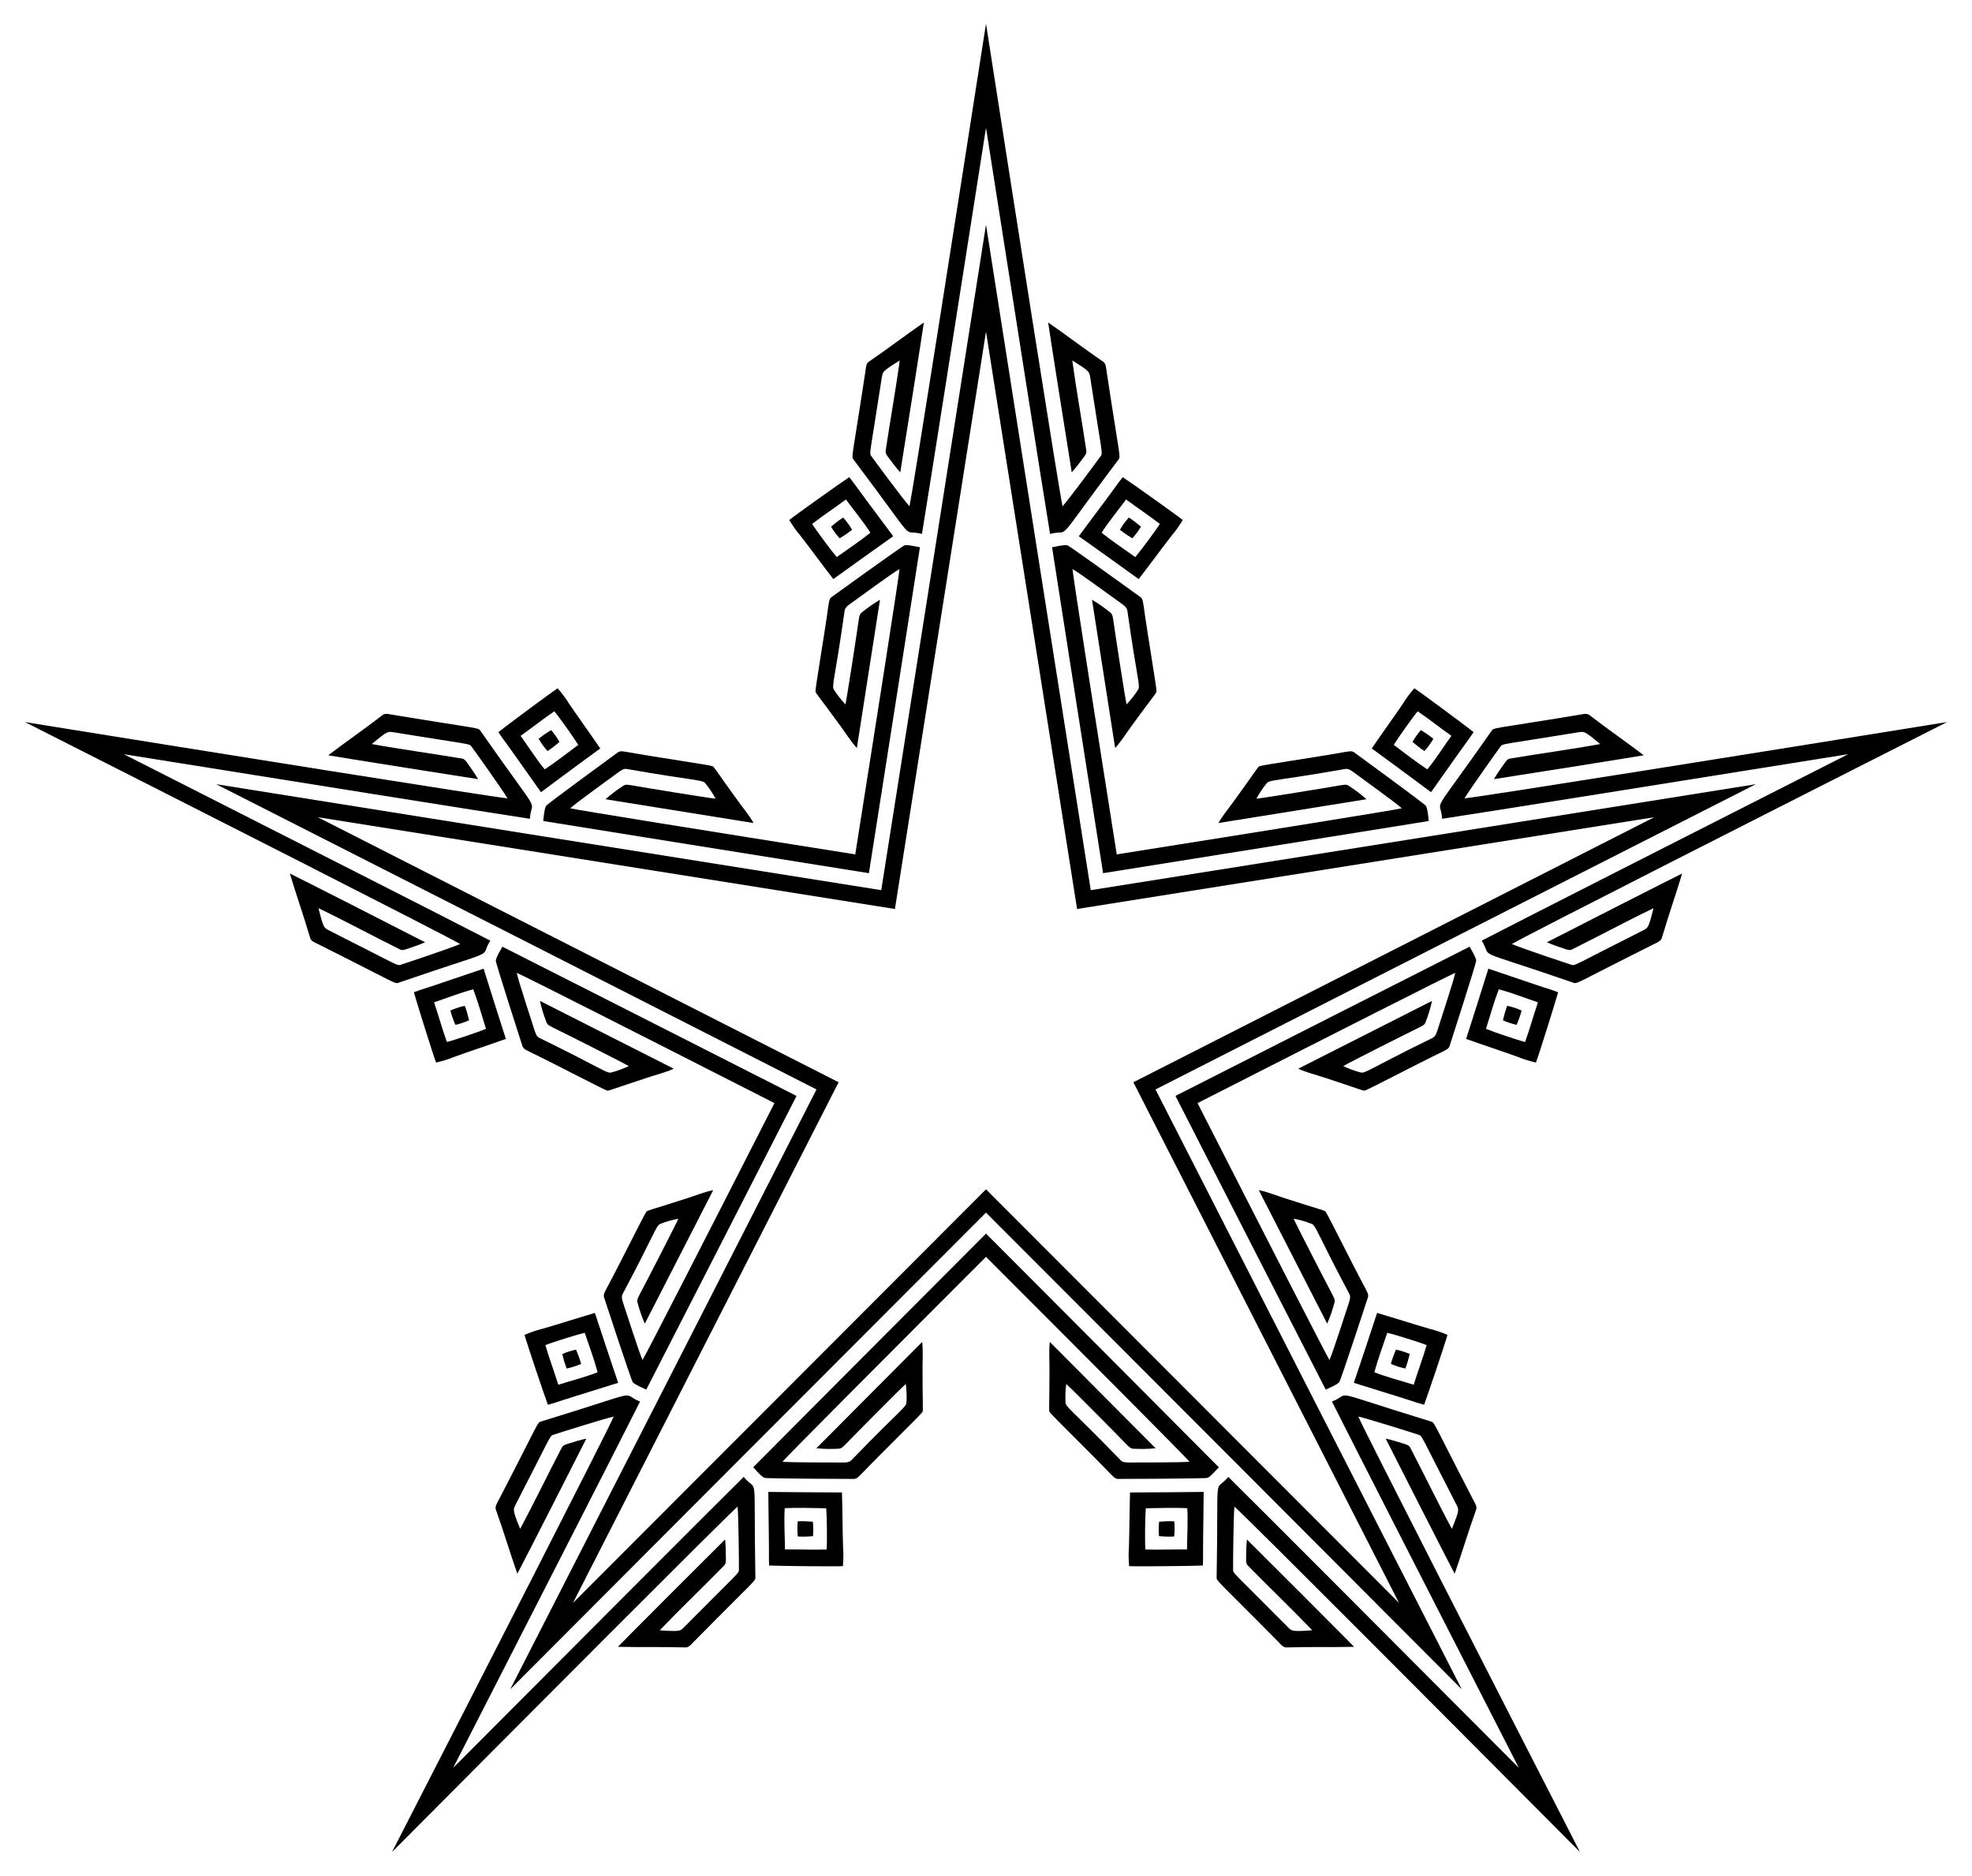 <?xml version="1.0" encoding="utf-8"?>

<!DOCTYPE svg PUBLIC "-//W3C//DTD SVG 1.1//EN" "http://www.w3.org/Graphics/SVG/1.1/DTD/svg11.dtd">
<svg version="1.1" id="Layer_1" xmlns="http://www.w3.org/2000/svg" xmlns:xlink="http://www.w3.org/1999/xlink" x="0px" y="0px"
	 viewBox="0 0 1726 1641.524" enable-background="new 0 0 1726 1641.524" xml:space="preserve">
<g>
	<path d="M863,290.224c25.388,161.242,53.679,340.473,79.718,505.274c164.782-26.162,343.983-54.641,505.178-80.322
		c-145.505,73.972-307.221,156.264-455.91,231.954c75.802,148.632,158.264,310.262,232.5,455.632
		C1109.171,1287.238,980.934,1158.866,863,1040.844c-117.934,118.022-246.171,246.394-361.486,361.918
		c74.236-145.37,156.698-307,232.5-455.632c-148.689-75.691-310.405-157.982-455.91-231.954
		c161.195,25.681,340.397,54.16,505.178,80.322C809.321,630.697,837.612,451.466,863,290.224z M954.689,779.021
		C924.162,585.742,890.798,373.919,863,196.732c-27.798,177.187-61.162,389.01-91.689,582.289
		c-193.253-30.694-405.018-64.42-582.123-92.736c159.925,81.191,351.07,178.379,525.456,267.138
		c-88.91,174.309-186.424,365.289-268.083,524.975C573.198,1351.391,724.697,1199.633,863,1061.21
		c138.303,138.423,289.802,290.181,416.439,417.189c-81.659-159.686-179.173-350.666-268.083-524.975
		c174.386-88.759,365.532-185.947,525.456-267.138C1359.707,714.602,1147.941,748.328,954.689,779.021z"/>
	<path d="M1617.598,660.036c-131.142,66.552-284.008,144.149-320.739,163.168c10.811,16.992-12.586,4.846,79.686,36.609
		c4.19,1.563-0.355,2.187,70.165-33.135c3.022-1.683,7.355-2.649,8.07-6.596c5.455-18.672,11.956-37.02,17.534-55.645
		c-3.974,1.802-107.152,54.318-118.346,60.168c4.979,2.288,10.195,3.939,15.355,5.739c2.213,0.697,4.704,1.747,6.897,0.399
		c23.766-11.791,47.115-24.446,71.019-35.944c-4.379,17.642-4.863,17.079-9.02,19.357c-61.831,31.111-59.641,31.385-63.216,30.034
		c-2.47-0.725-43.812-14.536-51.769-18.037c10.498-6.467,240.15-122.978,380.936-194.245
		c-155.788,25.095-410.064,65.822-422.358,66.761c4.379-7.509,29.708-42.982,31.28-45.021c2.098-3.195,0.487-1.685,68.796-12.859
		c4.702-0.601,4.762-1.34,18.675,10.358c-26.098,4.748-52.425,8.234-78.583,12.665c-2.566,0.198-3.965,2.512-5.345,4.376
		c-3.116,4.489-6.365,8.891-9.049,13.668c12.495-1.846,126.835-20.006,131.11-20.885c-15.461-11.789-31.504-22.812-46.893-34.712
		c-2.898-2.773-6.971-1.008-10.406-0.593c-77.813,12.875-73.77,10.708-76.241,14.435c-55.98,79.932-44.19,56.354-42.949,76.455
		C1303.102,710.353,1472.384,683.278,1617.598,660.036z"/>
	<path d="M1329.367,1547.119c-103.819-104.158-224.857-225.563-254.295-254.619c-12.82,15.533-8.498-10.472-10.193,87.098
		c-0.191,4.467-2.189,0.338,53.195,56.491c2.534,2.354,4.792,6.177,8.767,5.637c19.444-0.582,38.903-0.069,58.34-0.519
		c-2.942-3.223-84.771-85.122-93.795-93.961c-0.637,5.443-0.595,10.913-0.713,16.377c0.021,2.32-0.208,5.013,1.752,6.682
		c18.558,18.96,37.809,37.255,56.131,56.436c-18.132,1.287-17.745,0.653-21.196-2.597c-48.695-49.191-48.279-47.023-48.099-50.841
		c-0.073-2.574,0.286-46.159,1.156-54.809c9.395,7.985,191.169,190.394,302.454,302.266
		c-72.008-140.408-189.317-369.654-194.009-381.056c8.495,1.844,50.059,14.972,52.484,15.837c3.687,1.008,1.753-0.057,33.489,61.455
		c2.024,4.286,2.746,4.115-4.08,20.961c-12.581-23.353-24.031-47.315-36.328-70.824c-0.982-2.38-3.614-2.995-5.814-3.731
		c-5.233-1.576-10.422-3.306-15.796-4.382c5.617,11.313,58.222,114.445,60.378,118.239c6.435-18.347,11.96-37.011,18.522-55.324
		c1.742-3.613-1.196-6.941-2.652-10.079c-36.29-70.026-32.98-66.85-37.288-68.048c-93.319-28.539-67.251-24.613-85.985-17.221
		C1184.329,1263.564,1262.389,1416.195,1329.367,1547.119z"/>
	<path d="M396.633,1547.119c66.978-130.925,145.038-283.555,163.575-320.531c-18.734-7.392,7.334-11.319-85.985,17.221
		c-4.308,1.198-0.998-1.978-37.288,68.048c-1.456,3.138-4.394,6.466-2.652,10.079c6.562,18.313,12.087,36.977,18.522,55.324
		c2.156-3.794,54.761-106.926,60.378-118.239c-5.373,1.076-10.563,2.806-15.796,4.382c-2.2,0.737-4.832,1.352-5.814,3.731
		c-12.297,23.509-23.748,47.47-36.328,70.824c-6.827-16.847-6.105-16.675-4.08-20.961c31.736-61.513,29.802-60.447,33.489-61.455
		c2.425-0.865,43.988-13.993,52.484-15.837c-4.691,11.402-122.001,240.648-194.009,381.056
		c111.285-111.872,293.059-294.281,302.454-302.266c0.871,8.649,1.23,52.235,1.156,54.809c0.181,3.818,0.596,1.65-48.099,50.841
		c-3.451,3.25-3.065,3.884-21.196,2.597c18.323-19.181,37.573-37.476,56.131-56.436c1.96-1.669,1.731-4.363,1.752-6.682
		c-0.118-5.464-0.076-10.934-0.713-16.377c-9.024,8.838-90.853,90.738-93.794,93.961c19.438,0.45,38.896-0.062,58.34,0.519
		c3.975,0.54,6.232-3.282,8.767-5.637c55.384-56.153,53.387-52.024,53.195-56.491c-1.695-97.571,2.627-71.566-10.193-87.098
		C621.49,1321.556,500.452,1442.961,396.633,1547.119z"/>
	<path d="M108.402,660.036c145.214,23.242,314.496,50.317,355.39,56.52c1.241-20.101,13.031,3.477-42.949-76.455
		c-2.471-3.727,1.572-1.56-76.241-14.435c-3.434-0.415-7.507-2.181-10.405,0.593c-15.389,11.9-31.432,22.922-46.893,34.712
		c4.275,0.878,118.615,19.038,131.11,20.885c-2.684-4.778-5.933-9.179-9.049-13.668c-1.38-1.865-2.779-4.178-5.345-4.376
		c-26.158-4.431-52.486-7.916-78.583-12.665c13.912-11.699,13.973-10.959,18.675-10.358c68.309,11.174,66.698,9.664,68.796,12.859
		c1.572,2.039,26.901,37.512,31.28,45.021c-12.294-0.938-266.57-41.666-422.358-66.761
		c140.786,71.268,370.438,187.778,380.936,194.245c-7.957,3.501-49.299,17.311-51.769,18.037
		c-3.575,1.352-1.385,1.077-63.216-30.034c-4.157-2.278-4.641-1.715-9.02-19.357c23.905,11.498,47.253,24.153,71.019,35.944
		c2.193,1.348,4.684,0.298,6.897-0.399c5.16-1.8,10.375-3.451,15.355-5.739c-11.194-5.851-114.372-58.367-118.346-60.168
		c5.578,18.625,12.079,36.973,17.534,55.645c0.715,3.947,5.047,4.913,8.07,6.596c70.519,35.321,65.975,34.697,70.165,33.135
		c92.272-31.763,68.875-19.617,79.686-36.609C392.41,804.186,239.544,726.588,108.402,660.036z"/>
	<path d="M863,111.789c22.769,145.289,49.331,314.652,56.068,355.462c19.501-5.031,0.72,13.468,59.442-64.473
		c2.781-3.502,1.97,1.013-9.831-76.97c-0.667-3.394-0.246-7.814-3.779-9.713c-16.073-10.959-31.514-22.81-47.503-33.871
		c0.485,4.337,18.547,118.693,20.653,131.147c3.715-4.029,6.896-8.479,10.203-12.83c1.347-1.889,3.115-3.934,2.51-6.436
		c-3.87-26.247-8.69-52.363-12.239-78.651c15.425,9.616,14.74,9.902,15.622,14.56c10.481,68.419,11.419,66.42,9.029,69.403
		c-1.453,2.125-27.363,37.176-33.151,43.661C927.116,431.096,887.274,176.68,863,20.762
		c-24.274,155.918-64.116,410.334-67.023,422.316c-5.788-6.486-31.698-41.536-33.151-43.661c-2.39-2.982-1.452-0.984,9.029-69.403
		c0.882-4.657,0.197-4.943,15.622-14.56c-3.549,26.288-8.369,52.404-12.239,78.651c-0.605,2.502,1.164,4.547,2.51,6.436
		c3.307,4.351,6.489,8.801,10.203,12.83c2.105-12.454,20.167-126.81,20.653-131.147c-15.99,11.061-31.431,22.913-47.503,33.871
		c-3.533,1.899-3.113,6.319-3.779,9.713c-11.801,77.983-12.612,73.468-9.831,76.97c58.722,77.94,39.94,59.442,59.442,64.473
		C813.669,426.441,840.231,257.078,863,111.789z"/>
	<path d="M974.67,428.303c-10.027,13.754-20.392,27.254-30.454,40.973c17.55,12.4,34.987,24.957,52.433,37.513
		c9.871-12.797,19.381-25.874,29.287-38.637c3.536-4.03,6.462-8.529,9.271-13.079c-6.215-4.968-44.741-32.356-52.528-37.488
		C979.877,421.053,977.235,424.654,974.67,428.303z M1015.148,458.508c-3.256,5.307-16.991,23.789-21.502,29.006
		c-9.869-7.033-20.008-13.706-29.452-21.313c6.503-10.152,14.268-19.403,21.419-29.092
		C995.351,444.381,1005.53,451.058,1015.148,458.508z"/>
	<path d="M443.933,651.64c9.982,13.786,19.619,27.815,29.557,41.625c17.217-12.86,34.547-25.562,51.879-38.275
		c-9.12-13.343-18.619-26.428-27.696-39.793c-2.74-4.608-6.115-8.781-9.574-12.859c-6.645,4.376-44.598,32.553-51.885,38.373
		C438.647,644.448,441.255,648.073,443.933,651.64z M485.168,622.477c4.041,4.736,17.375,23.51,20.942,29.413
		c-9.739,7.213-19.218,14.793-29.371,21.425c-7.645-9.321-14.044-19.566-21.049-29.361
		C465.615,636.94,475.111,629.322,485.168,622.477z"/>
	<path d="M492.332,1225.416c16.196-5.233,32.517-10.063,48.721-15.248c-6.91-20.348-13.635-40.756-20.37-61.168
		c-15.508,4.551-30.888,9.541-46.404,14.044c-5.23,1.182-10.241,3.102-15.188,5.131c2.108,7.672,17.178,52.475,20.461,61.203
		C483.858,1228.221,488.113,1226.86,492.332,1225.416z M477.339,1177.188c5.753-2.38,27.729-9.259,34.445-10.828
		c3.85,11.491,8.13,22.849,11.3,34.554c-11.228,4.391-22.948,7.311-34.428,10.946
		C485.052,1200.252,480.741,1188.868,477.339,1177.188z"/>
	<path d="M1052.982,1356.692c0.028-17.021,0.478-34.035,0.554-51.049c-21.487,0.284-42.974,0.374-64.469,0.471
		c-0.464,16.155-0.471,32.324-0.983,48.473c-0.492,5.339-0.215,10.699,0.187,16.031c7.948,0.366,55.215-0.122,64.531-0.547
		C1053.031,1365.618,1053.051,1361.151,1052.982,1356.692z M1002.481,1356.048c-0.485-6.207-0.237-29.233,0.346-36.105
		c12.118-0.111,24.243-0.672,36.354-0.069c0.706,12.035-0.139,24.084-0.229,36.126
		C1026.8,1355.84,1014.64,1356.422,1002.481,1356.048z"/>
	<path d="M1351.083,864.049c-16.179-5.286-32.221-10.972-48.379-16.302c-6.37,20.523-12.924,40.987-19.474,61.459
		c15.221,5.434,30.597,10.437,45.796,15.914c4.926,2.117,10.109,3.51,15.304,4.776c2.804-7.446,16.946-52.55,19.421-61.542
		C1359.587,866.761,1355.346,865.361,1351.083,864.049z M1334.865,911.88c-6.053-1.456-27.875-8.808-34.231-11.486
		c3.639-11.559,6.853-23.264,11.168-34.597c11.664,3.047,22.862,7.574,34.287,11.381
		C1342.182,888.686,1338.978,900.431,1334.865,911.88z"/>
	<path d="M1282.067,651.64c-9.982,13.786-19.619,27.815-29.557,41.625c-17.217-12.86-34.547-25.562-51.88-38.275
		c9.12-13.343,18.619-26.428,27.696-39.793c2.74-4.608,6.115-8.781,9.574-12.859c6.645,4.376,44.598,32.553,51.885,38.373
		C1287.353,644.448,1284.745,648.073,1282.067,651.64z M1240.832,622.477c-4.041,4.736-17.375,23.51-20.942,29.413
		c9.739,7.213,19.218,14.793,29.371,21.425c7.645-9.321,14.044-19.566,21.049-29.361
		C1260.385,636.94,1250.89,629.322,1240.832,622.477z"/>
	<path d="M751.33,428.303c10.027,13.754,20.392,27.254,30.454,40.973c-17.55,12.4-34.987,24.957-52.433,37.513
		c-9.871-12.797-19.381-25.874-29.287-38.637c-3.536-4.03-6.462-8.529-9.271-13.079c6.215-4.968,44.741-32.356,52.528-37.488
		C746.123,421.053,748.765,424.654,751.33,428.303z M710.852,458.508c3.256,5.307,16.991,23.789,21.502,29.006
		c9.869-7.033,20.008-13.706,29.452-21.313c-6.503-10.152-14.268-19.403-21.419-29.092
		C730.649,444.381,720.47,451.058,710.852,458.508z"/>
	<path d="M374.917,864.049c16.179-5.286,32.221-10.972,48.379-16.302c6.37,20.523,12.924,40.987,19.474,61.459
		c-15.221,5.434-30.597,10.437-45.796,15.914c-4.926,2.117-10.109,3.51-15.304,4.776c-2.804-7.446-16.946-52.55-19.421-61.542
		C366.413,866.761,370.654,865.361,374.917,864.049z M391.135,911.88c6.053-1.456,27.875-8.808,34.231-11.486
		c-3.639-11.559-6.853-23.264-11.168-34.597c-11.664,3.047-22.862,7.574-34.287,11.381
		C383.818,888.686,387.022,900.431,391.135,911.88z"/>
	<path d="M673.018,1356.692c-0.028-17.021-0.478-34.035-0.554-51.049c21.487,0.284,42.974,0.374,64.469,0.471
		c0.464,16.155,0.471,32.324,0.983,48.473c0.492,5.339,0.215,10.699-0.187,16.031c-7.948,0.366-55.215-0.122-64.531-0.547
		C672.969,1365.618,672.949,1361.151,673.018,1356.692z M723.519,1356.048c0.485-6.207,0.237-29.233-0.346-36.105
		c-12.118-0.111-24.243-0.672-36.354-0.069c-0.706,12.035,0.138,24.084,0.229,36.126
		C699.2,1355.84,711.36,1356.422,723.519,1356.048z"/>
	<path d="M1233.668,1225.416c-16.196-5.233-32.516-10.063-48.721-15.248c6.91-20.348,13.635-40.756,20.37-61.168
		c15.508,4.551,30.888,9.541,46.404,14.044c5.229,1.182,10.241,3.102,15.188,5.131c-2.108,7.672-17.178,52.475-20.461,61.203
		C1242.142,1228.221,1237.887,1226.86,1233.668,1225.416z M1248.661,1177.188c-5.753-2.38-27.729-9.259-34.445-10.828
		c-3.85,11.491-8.13,22.849-11.3,34.554c11.228,4.391,22.948,7.311,34.428,10.946
		C1240.948,1200.252,1245.259,1188.868,1248.661,1177.188z"/>
	<path d="M980.206,463.635c3.431,2.758,7.108,5.19,10.872,7.479c2.848-3.118,5.361-6.53,7.535-10.147
		c-3.337-2.912-6.837-5.669-10.577-8.061C985.067,456.203,982.379,459.762,980.206,463.635z"/>
	<path d="M479.247,657.293c3.684-2.411,7.133-5.156,10.473-8.028c-2.086-3.672-4.554-7.116-7.322-10.301
		c-3.801,2.273-7.505,4.75-10.935,7.568C473.68,650.373,476.234,654.03,479.247,657.293z"/>
	<path d="M508.621,1193.577c-1.155-4.248-2.7-8.377-4.399-12.441c-4.136,0.849-8.176,2.132-12.06,3.78
		c0.988,4.317,2.199,8.605,3.819,12.739C500.32,1196.733,504.587,1195.434,508.621,1193.577z"/>
	<path d="M1027.735,1331.362c-4.397-0.215-8.801-0.021-13.191,0.339c-0.471,4.196-0.499,8.434-0.132,12.638
		c4.411,0.395,8.864,0.568,13.295,0.305C1028.171,1340.232,1028.254,1335.773,1027.735,1331.362z"/>
	<path d="M1319.191,880.233c-1.563,4.116-2.739,8.364-3.754,12.651c3.845,1.745,7.867,3.081,11.978,4.03
		c1.738-4.073,3.279-8.254,4.398-12.551C1327.762,882.559,1323.546,881.102,1319.191,880.233z"/>
	<path d="M1246.753,657.293c-3.684-2.411-7.133-5.156-10.473-8.028c2.086-3.672,4.554-7.116,7.322-10.301
		c3.801,2.273,7.505,4.75,10.935,7.568C1252.32,650.373,1249.766,654.03,1246.753,657.293z"/>
	<path d="M745.794,463.635c-3.431,2.758-7.108,5.19-10.872,7.479c-2.848-3.118-5.361-6.53-7.535-10.147
		c3.337-2.912,6.837-5.669,10.577-8.061C740.933,456.203,743.621,459.762,745.794,463.635z"/>
	<path d="M406.809,880.233c1.563,4.116,2.739,8.364,3.754,12.651c-3.845,1.745-7.867,3.081-11.978,4.03
		c-1.738-4.073-3.279-8.254-4.398-12.551C398.238,882.559,402.454,881.102,406.809,880.233z"/>
	<path d="M698.265,1331.362c4.397-0.215,8.801-0.021,13.191,0.339c0.471,4.196,0.499,8.434,0.132,12.638
		c-4.411,0.395-8.864,0.568-13.295,0.305C697.829,1340.232,697.746,1335.773,698.265,1331.362z"/>
	<path d="M1217.379,1193.577c1.155-4.248,2.7-8.377,4.399-12.441c4.136,0.849,8.176,2.132,12.06,3.78
		c-0.988,4.317-2.199,8.605-3.819,12.739C1225.68,1196.733,1221.413,1195.434,1217.379,1193.577z"/>
	<path d="M977.434,747.715c-21.168-133.919-37.952-241.232-38.739-249.753c6.79,3.871,35.321,24.922,41.993,29.628
		c2.474,1.908,5.779,3.685,6.092,7.165c8.689,61.495,11.673,65.621,9.142,69.048c-2.808,4.56-6.256,8.705-9.886,12.641
		c-1.444-6.277-9.893-61.432-11.568-73.472c-0.504-2.369-0.471-5.23-2.561-6.842c-5.095-4.121-10.443-7.964-16.117-11.239
		c1.685,10.381,20.238,129.715,20.238,129.715c5.36-5.846,9.5-12.639,14.183-19.003c20.327-27.868,20.946-27.746,22.056-30.393
		c0.026-4.193-7.357-46.407-11.354-75.321c-0.565-2.568-0.429-5.713-2.787-7.391c-2.431-1.788-61.136-44.197-63.941-45.318
		c-4.504-0.457-8.946,1.05-13.356,1.749c13.96,89.135,24.618,158.247,44.658,285.229c126.96-20.181,195.983-31.401,285.069-45.668
		c-0.699-4.411-0.638-9.1-2.464-13.243c-1.932-2.321-60.407-45.048-62.858-46.808c-2.325-1.724-5.274-0.622-7.891-0.366
		c-28.734,5.133-71.164,11.156-75.143,12.477c-2.174,1.874-1.867,2.424-22.09,30.368c-4.605,6.421-9.786,12.456-13.69,19.361
		c0,0,119.227-19.232,129.62-20.837c-4.869-4.385-10.176-8.283-15.669-11.855c-2.179-1.489-4.89-0.574-7.299-0.321
		c-11.969,2.128-67.035,11.136-73.451,11.703c2.622-4.669,5.499-9.229,8.967-13.308c2.477-3.467,7.323-1.904,68.493-12.643
		c3.407-0.778,6.118,1.817,8.697,3.58c6.537,4.891,35.374,25.52,41.154,30.782C1218.588,709.264,1111.341,726.464,977.434,747.715z"
		/>
	<path d="M1048.158,965.382c120.823-61.516,217.698-110.639,225.558-114.02c-1.583,7.654-12.788,41.294-15.202,49.093
		c-1.051,2.942-1.719,6.635-4.932,8.008c-55.8,27.267-58.802,31.38-62.844,30.031c-5.204-1.261-10.212-3.26-15.077-5.496
		c5.523-3.313,55.368-28.392,66.302-33.706c2.098-1.212,4.828-2.064,5.716-4.55c2.345-6.119,4.347-12.392,5.709-18.801
		c-9.352,4.81-117.113,59.331-117.113,59.331c7.216,3.291,14.956,5.129,22.455,7.617c32.786,10.721,32.861,11.346,35.721,11.585
		c3.995-1.271,41.862-21.337,68.125-34.074c2.267-1.331,5.3-2.173,6.168-4.935c0.949-2.864,23.142-71.802,23.341-74.815
		c-0.958-4.425-3.763-8.183-5.79-12.162c-80.459,40.821-142.894,72.314-257.469,130.613
		c58.426,114.51,90.426,176.688,131.524,257.005c3.979-2.027,8.458-3.419,11.833-6.436c1.61-2.555,24.177-71.371,25.092-74.246
		c0.921-2.744-1.038-5.208-2.09-7.618c-13.761-25.741-32.601-64.233-35.086-67.61c-2.454-1.489-2.882-1.026-35.708-11.624
		c-7.529-2.396-14.871-5.458-22.644-7.037c0,0,55.133,107.448,59.872,116.837c2.666-5.985,4.734-12.238,6.433-18.566
		c0.743-2.533-0.965-4.828-1.95-7.041c-5.722-10.725-31.306-60.313-33.828-66.24c5.25,1.051,10.477,2.377,15.428,4.416
		c4.062,1.284,4.074,6.377,33.19,61.234c1.792,3,0.162,6.38-0.717,9.378c-2.632,7.729-13.34,41.529-16.558,48.652
		C1159.248,1182.85,1109.749,1086.167,1048.158,965.382z"/>
	<path d="M863,1099.907c95.841,95.901,172.496,172.854,178.141,179.284c-7.769,0.859-43.224,0.599-51.388,0.713
		c-3.123-0.09-6.842,0.416-9.141-2.216c-43.175-44.643-48.015-46.227-47.981-50.488c-0.409-5.339-0.055-10.719,0.568-16.037
		c4.857,4.229,44.112,43.885,52.544,52.641c1.8,1.62,3.455,3.954,6.094,4.03c6.544,0.339,13.129,0.305,19.645-0.381
		c-7.465-7.408-92.617-93.047-92.617-93.047c-0.9,7.88-0.256,15.809-0.305,23.71c-0.065,34.494-0.637,34.759,0.021,37.552
		c2.443,3.407,33.229,33.22,53.458,54.262c1.967,1.745,3.705,4.37,6.599,4.342c3.018,0.018,75.439-0.179,78.366-0.921
		c3.912-2.278,6.62-6.108,9.778-9.265c-63.686-63.906-112.932-113.554-203.783-204.506
		c-90.851,90.952-140.097,140.599-203.783,204.506c3.158,3.158,5.865,6.987,9.778,9.265c2.927,0.742,75.349,0.938,78.366,0.921
		c2.894,0.028,4.633-2.597,6.599-4.342c20.229-21.042,51.015-50.854,53.458-54.262c0.657-2.794,0.085-3.058,0.021-37.552
		c-0.049-7.901,0.595-15.83-0.305-23.71c0,0-85.152,85.638-92.617,93.047c6.516,0.685,13.102,0.72,19.645,0.381
		c2.638-0.076,4.293-2.41,6.094-4.03c8.432-8.756,47.687-48.412,52.544-52.641c0.623,5.318,0.976,10.698,0.568,16.037
		c0.034,4.26-4.806,5.845-47.981,50.488c-2.299,2.631-6.018,2.126-9.141,2.216c-8.163-0.115-43.619,0.146-51.388-0.713
		C690.503,1272.761,767.159,1195.808,863,1099.907z"/>
	<path d="M677.842,965.382c-61.59,120.786-111.089,217.469-115.461,224.824c-3.218-7.123-13.927-40.924-16.558-48.652
		c-0.879-2.998-2.509-6.378-0.717-9.378c29.116-54.857,29.127-59.95,33.19-61.234c4.951-2.038,10.178-3.365,15.428-4.416
		c-2.521,5.927-28.106,55.514-33.828,66.24c-0.985,2.213-2.693,4.508-1.95,7.041c1.699,6.328,3.767,12.581,6.433,18.566
		c4.739-9.389,59.872-116.837,59.872-116.837c-7.773,1.579-15.114,4.641-22.644,7.037c-32.826,10.598-33.254,10.135-35.708,11.624
		c-2.486,3.376-21.326,41.868-35.086,67.61c-1.052,2.41-3.011,4.874-2.09,7.618c0.916,2.875,23.482,71.691,25.092,74.246
		c3.376,3.017,7.854,4.409,11.833,6.436c41.098-80.318,73.098-142.495,131.524-257.005
		c-114.575-58.299-177.01-89.792-257.469-130.613c-2.027,3.979-4.833,7.737-5.79,12.162c0.199,3.013,22.391,71.951,23.341,74.815
		c0.868,2.761,3.901,3.603,6.168,4.935c26.263,12.737,64.13,32.804,68.125,34.074c2.86-0.238,2.935-0.864,35.721-11.585
		c7.499-2.488,15.239-4.325,22.455-7.617c0,0-107.761-54.521-117.113-59.331c1.362,6.409,3.364,12.683,5.709,18.801
		c0.888,2.486,3.619,3.338,5.716,4.55c10.933,5.314,60.778,30.393,66.302,33.706c-4.865,2.236-9.873,4.235-15.077,5.496
		c-4.041,1.349-7.044-2.764-62.844-30.031c-3.213-1.373-3.881-5.066-4.932-8.008c-2.414-7.799-13.618-41.439-15.201-49.093
		C460.144,854.742,557.018,903.866,677.842,965.382z"/>
	<path d="M748.566,747.715c-133.906-21.251-241.153-38.451-249.5-40.335c5.78-5.262,34.617-25.891,41.154-30.782
		c2.579-1.763,5.291-4.358,8.697-3.58c61.17,10.739,66.017,9.176,68.493,12.643c3.469,4.079,6.346,8.64,8.967,13.308
		c-6.416-0.567-61.482-9.575-73.451-11.703c-2.409-0.253-5.12-1.168-7.299,0.321c-5.494,3.572-10.801,7.471-15.67,11.855
		c10.394,1.606,129.62,20.837,129.62,20.837c-3.904-6.904-9.085-12.94-13.69-19.361c-20.223-27.944-19.916-28.495-22.09-30.368
		c-3.979-1.321-46.409-7.344-75.143-12.477c-2.617-0.256-5.565-1.357-7.891,0.366c-2.452,1.76-60.926,44.487-62.858,46.808
		c-1.826,4.143-1.766,8.832-2.464,13.243c89.086,14.267,158.109,25.487,285.069,45.668c20.04-126.983,30.698-196.094,44.658-285.229
		c-4.411-0.699-8.852-2.205-13.356-1.749c-2.805,1.12-61.51,43.53-63.941,45.318c-2.358,1.679-2.222,4.824-2.787,7.391
		c-3.998,28.914-11.381,71.128-11.354,75.321c1.11,2.647,1.729,2.525,22.056,30.393c4.683,6.364,8.823,13.157,14.183,19.003
		c0,0,18.553-119.334,20.238-129.715c-5.675,3.276-11.023,7.118-16.117,11.239c-2.09,1.612-2.057,4.473-2.561,6.842
		c-1.675,12.04-10.124,67.196-11.568,73.472c-3.63-3.936-7.078-8.081-9.886-12.641c-2.532-3.427,0.452-7.553,9.142-69.048
		c0.313-3.48,3.619-5.257,6.092-7.165c6.672-4.706,35.202-25.757,41.993-29.628C786.518,506.483,769.734,613.795,748.566,747.715z"
		/>
</g>
</svg>
